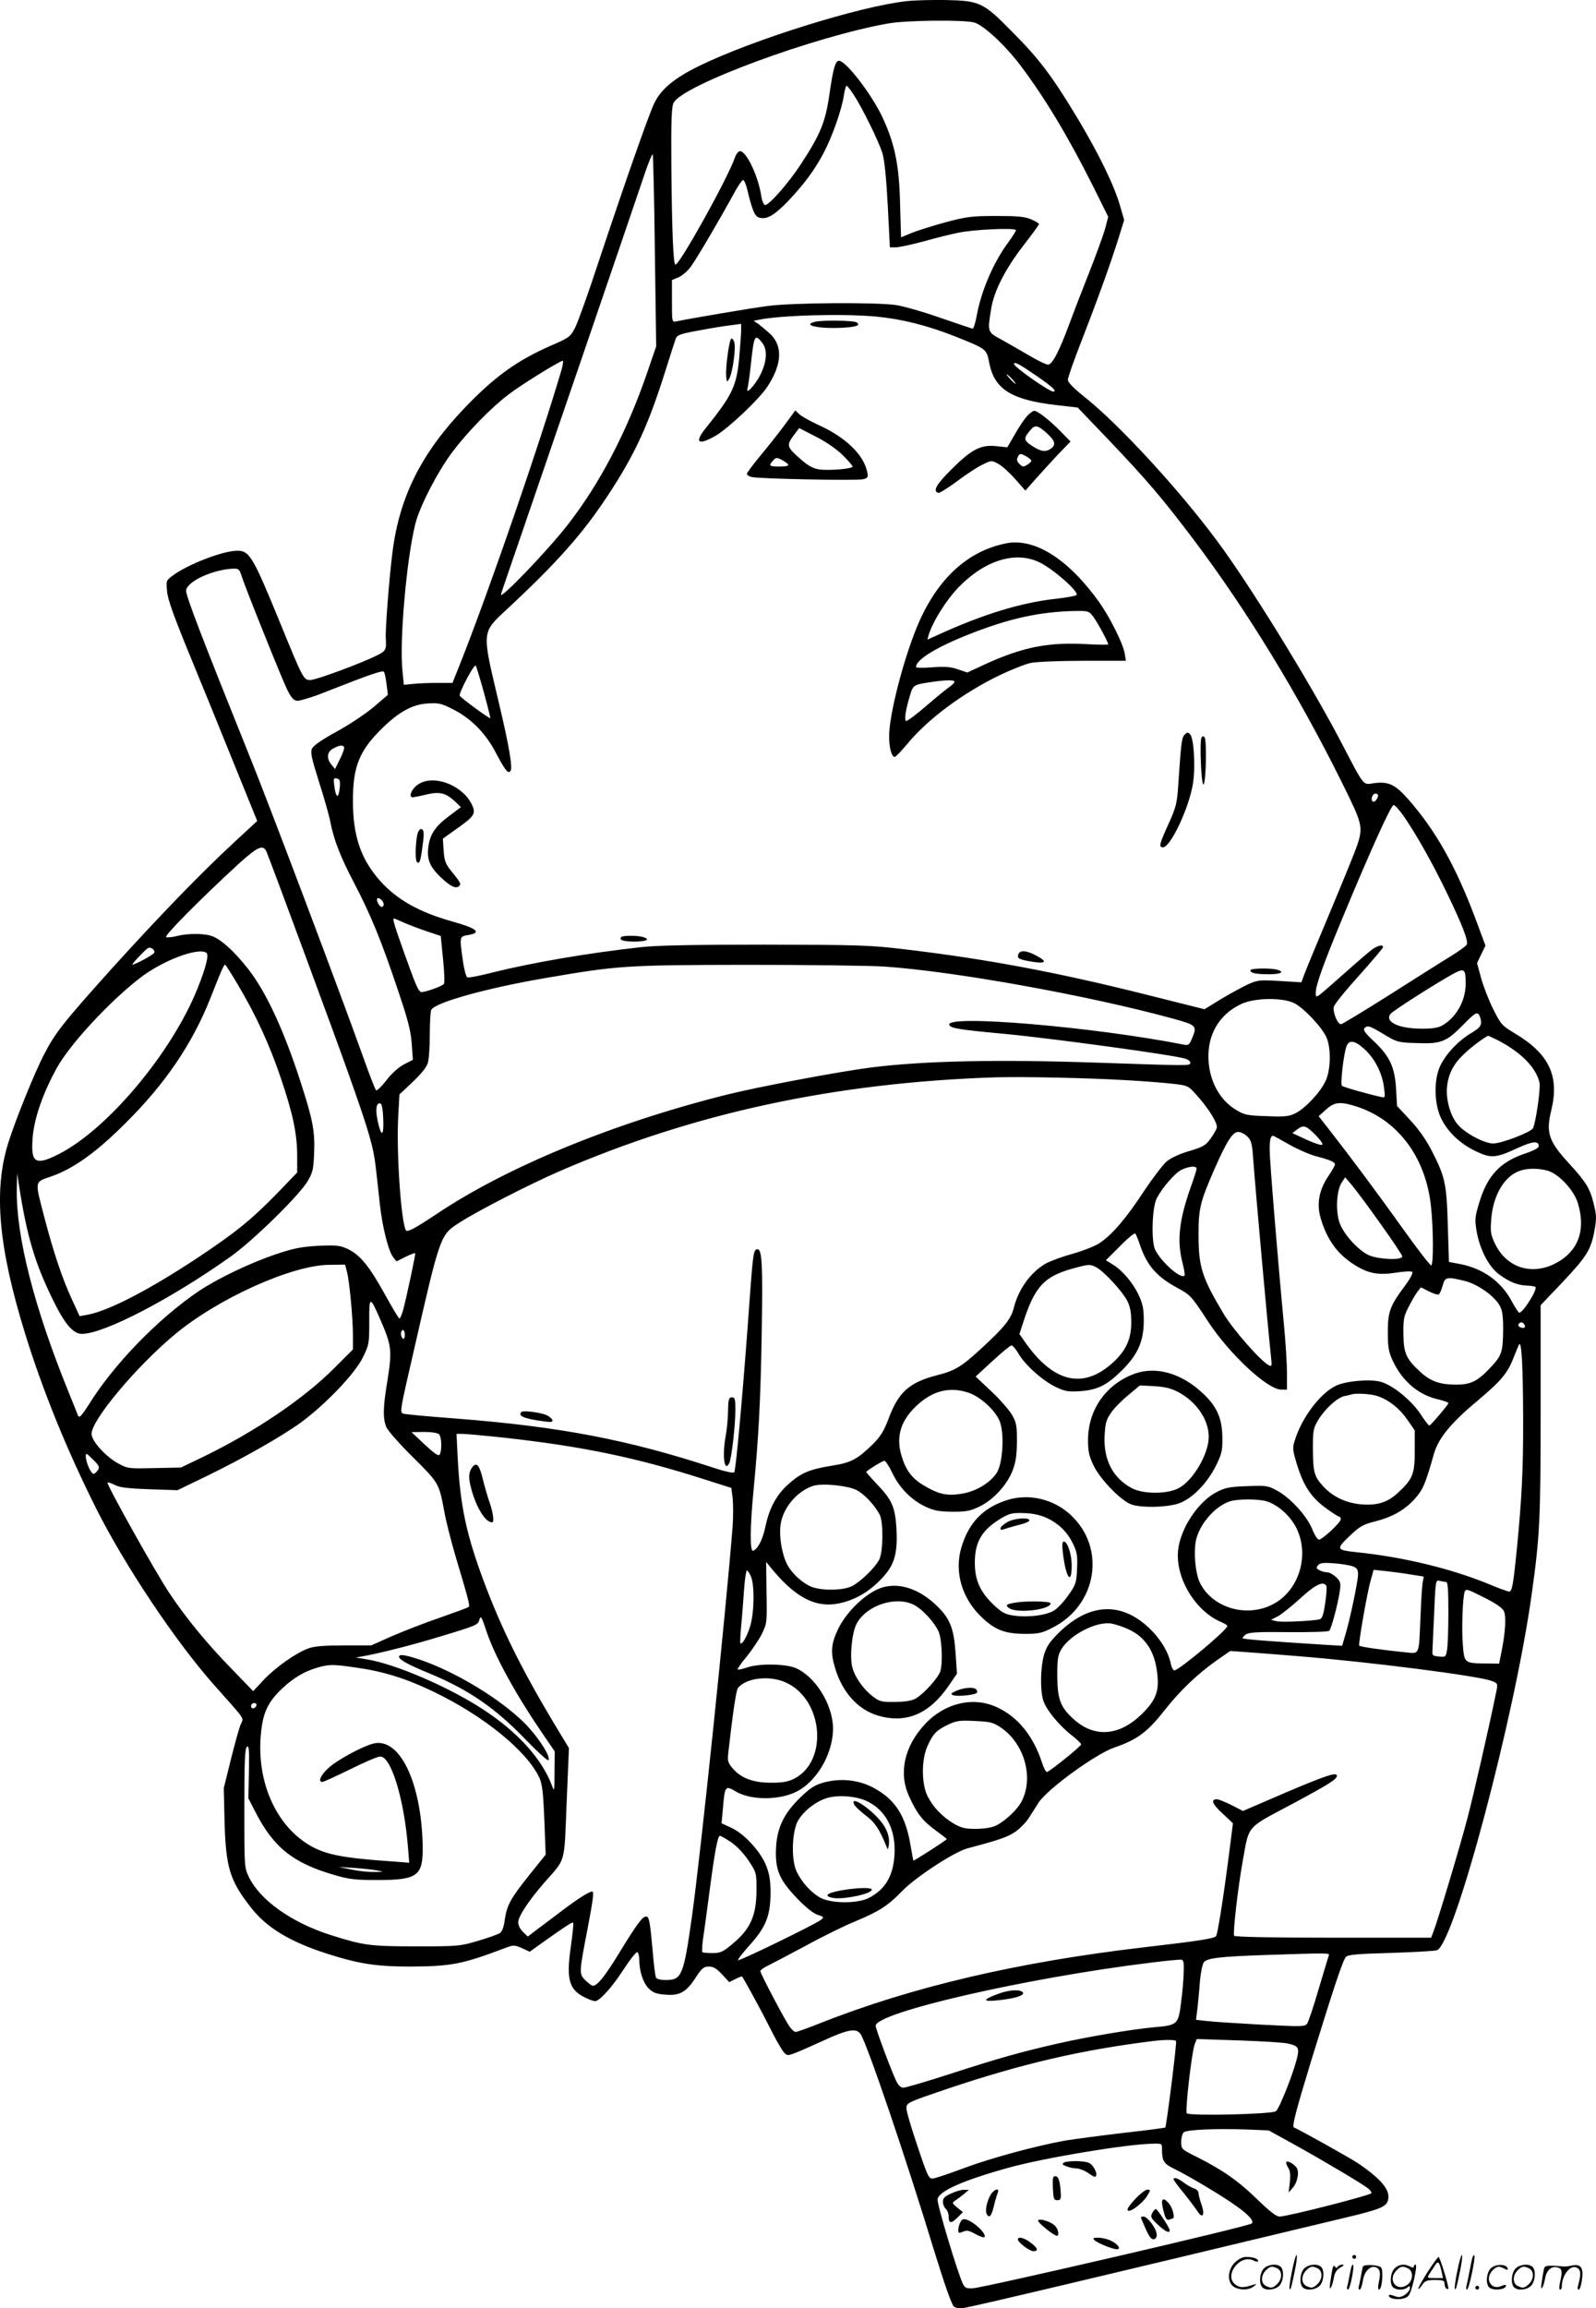 <svg version="1.0" xmlns="http://www.w3.org/2000/svg"
  viewBox="0 0 830.446 1200.286"
 preserveAspectRatio="xMidYMid meet">
<g transform="translate(-0.367,1200.611) scale(0.1,-0.1)"
fill="#000000" stroke="none">
<path d="M4720 12000 c-240 -26 -798 -200 -1077 -336 -131 -64 -202 -123 -236
-197 -30 -63 -154 -418 -287 -817 -53 -163 -109 -318 -123 -346 -25 -49 -30
-53 -124 -94 -178 -78 -291 -159 -445 -318 -230 -239 -345 -465 -382 -756 -17
-132 -38 -403 -35 -449 4 -58 0 -66 -42 -87 -77 -40 -321 -130 -350 -130 -36
0 -37 2 -159 300 -143 349 -159 375 -228 372 -77 -3 -256 -73 -331 -130 -33
-24 -33 -27 -28 -81 3 -40 35 -129 110 -312 58 -140 162 -396 232 -569 l127
-313 -119 -110 c-181 -168 -383 -377 -631 -650 -256 -285 -301 -341 -358 -452
-50 -95 -152 -348 -187 -461 -78 -247 -52 -542 87 -992 93 -300 217 -605 371
-912 148 -294 410 -687 611 -914 171 -192 156 -170 140 -207 -8 -19 -31 -101
-51 -182 l-37 -149 4 -176 c7 -236 27 -304 135 -442 82 -107 203 -180 398
-243 166 -53 255 -67 434 -67 212 1 270 12 492 96 45 17 48 17 88 0 l41 -19
57 41 c131 93 164 115 169 110 3 -3 -3 -58 -12 -123 -26 -180 -9 -231 89 -273
15 -7 32 -12 37 -12 23 0 89 73 147 163 35 54 68 95 73 92 6 -3 10 -22 10 -41
0 -59 21 -121 50 -149 22 -21 40 -28 86 -31 75 -7 110 14 159 91 31 47 40 55
67 55 24 0 40 -10 69 -41 l37 -40 32 16 c18 9 33 15 35 13 9 -11 101 -179 143
-263 27 -55 59 -111 70 -125 20 -25 21 -25 64 -9 24 9 89 38 146 64 129 59
172 67 194 33 35 -54 236 -645 383 -1128 55 -178 91 -279 102 -288 11 -8 31
-11 53 -7 73 13 606 139 1987 470 180 43 210 56 219 91 13 51 -33 107 -156
191 -40 27 -311 178 -333 186 -12 4 7 78 89 347 118 382 165 524 181 540 11
12 57 16 236 21 122 4 229 10 238 14 91 37 406 1222 493 1855 42 300 46 388
46 957 l0 542 117 123 c124 132 145 165 164 270 10 57 10 76 -5 135 -19 79
-40 113 -129 210 -105 114 -120 159 -92 274 44 179 -10 295 -190 402 -66 40
-72 46 -112 126 -23 46 -51 119 -63 162 l-21 77 22 46 22 45 -57 153 c-101
265 -202 445 -344 607 -68 77 -102 94 -176 85 -64 -8 -47 -30 -181 226 -161
306 -471 809 -639 1034 -199 268 -504 599 -683 743 -62 49 -93 81 -93 94 0 11
31 100 69 197 86 221 149 396 192 531 l32 103 -22 76 c-31 107 -111 270 -220
452 -133 221 -199 308 -337 447 -154 157 -171 165 -348 169 -72 1 -165 -1
-206 -6z m353 -111 c47 -13 158 -115 238 -220 127 -168 249 -370 378 -627 l81
-163 -15 -58 c-8 -31 -47 -138 -86 -237 -39 -98 -84 -215 -100 -259 -54 -146
-90 -215 -112 -215 -10 0 -56 22 -101 49 -44 26 -109 63 -143 82 -71 38 -72
39 -52 159 14 92 75 210 169 331 44 57 80 106 80 110 0 4 -19 15 -42 25 -34
14 -71 17 -183 17 -125 0 -153 -4 -259 -32 -66 -18 -145 -43 -176 -55 l-58
-24 -5 177 c-5 200 -27 308 -91 446 -55 118 -190 295 -227 295 -19 0 -30 -40
-49 -170 -21 -149 -47 -212 -150 -369 -64 -98 -164 -211 -185 -211 -7 0 -16
20 -20 45 -15 103 -77 235 -111 235 -8 0 -20 -15 -26 -32 -36 -106 -287 -558
-310 -558 -11 0 -18 174 -21 501 -2 252 1 321 12 341 48 92 734 345 1116 412
95 17 394 20 448 5z m-627 -376 c46 -71 129 -240 149 -303 11 -37 20 -126 28
-272 l11 -218 31 0 c16 0 82 14 145 31 63 18 142 37 175 44 82 18 305 28 305
14 0 -5 -18 -33 -39 -62 -76 -101 -142 -253 -165 -382 -7 -38 -17 -69 -22 -68
-5 1 -81 27 -169 57 -88 31 -191 60 -230 66 -107 15 -542 12 -667 -5 -92 -12
-408 -66 -475 -80 -23 -5 -23 -4 -23 105 l0 110 34 14 c19 8 49 34 66 58 29
40 142 231 224 381 20 37 41 67 46 67 5 0 14 -19 20 -42 29 -121 41 -148 66
-154 39 -10 77 13 146 84 83 87 137 159 187 252 44 83 96 229 106 303 4 26 10
47 14 47 3 0 20 -21 37 -47z m-1035 -811 l7 -497 -48 -140 c-107 -310 -247
-576 -414 -790 -104 -133 -346 -385 -346 -361 0 3 39 117 86 253 82 237 587
1712 662 1935 20 59 39 105 42 102 2 -3 8 -229 11 -502z m1151 -342 c135 -13
267 -46 416 -105 159 -64 159 -63 173 -136 27 -138 116 -193 354 -220 l106
-12 159 -166 c203 -213 282 -306 446 -523 279 -371 545 -807 770 -1261 108
-217 111 -230 79 -328 -10 -30 -73 -184 -140 -344 -67 -159 -128 -307 -136
-329 l-14 -38 -112 7 c-108 6 -116 5 -169 -19 -31 -15 -94 -49 -140 -77 l-83
-51 -303 76 c-467 117 -834 186 -1268 237 -168 20 -233 22 -715 23 -366 0
-566 -4 -645 -13 -279 -31 -565 -80 -774 -132 -65 -17 -124 -28 -131 -25 -6 2
-17 42 -23 88 -18 126 -18 124 28 132 73 12 45 35 -85 71 -171 48 -286 113
-374 211 -100 113 -141 233 -141 416 0 179 33 261 155 380 86 83 155 121 232
126 56 4 72 1 129 -28 93 -45 170 -122 221 -216 55 -104 69 -122 82 -108 14
13 -5 127 -64 374 -84 354 -85 346 43 465 262 243 398 396 530 597 140 213
208 361 297 643 26 83 51 160 55 171 7 18 26 25 122 42 62 12 137 24 166 27
l52 7 0 -34 c0 -18 -5 -82 -10 -143 -14 -148 -36 -193 -174 -365 -61 -76 -40
-92 51 -40 66 38 232 195 272 259 74 115 78 208 12 271 -21 19 -49 42 -62 52
l-24 16 25 5 c113 24 441 33 612 17z m-592 -137 c28 -35 24 -98 -10 -166 -27
-53 -77 -107 -67 -72 3 11 11 65 17 120 17 160 21 168 60 118z m-1046 -145
c-111 -376 -365 -1114 -520 -1508 l-46 -115 -76 0 c-42 0 -99 -2 -127 -5 l-50
-5 -7 70 c-17 155 21 585 67 768 23 91 115 269 192 372 79 105 201 230 293
300 62 48 267 175 282 175 4 0 0 -24 -8 -52z m2477 -29 c78 -54 105 -79 83
-79 -22 0 -204 128 -204 143 0 15 26 1 121 -64z m-131 -14 c13 -14 21 -25 18
-25 -2 0 -15 11 -28 25 -13 14 -21 25 -18 25 2 0 15 -11 28 -25z m-4010 -1022
c20 -63 209 -534 238 -593 21 -42 33 -56 52 -58 14 -1 84 20 155 49 221 87
288 110 296 102 4 -4 10 -33 14 -64 l7 -56 -76 -65 c-42 -35 -129 -93 -192
-127 -75 -41 -120 -72 -127 -88 -9 -20 -2 -49 36 -171 26 -81 52 -172 58 -202
19 -100 51 -183 125 -325 87 -166 143 -303 229 -560 51 -150 66 -208 71 -275
l6 -85 -47 -24 c-29 -16 -64 -47 -92 -84 -25 -32 -49 -55 -53 -50 -4 4 -34 80
-65 168 -122 341 -485 1302 -585 1550 -255 633 -341 857 -338 881 5 47 140
109 245 113 28 1 33 -3 43 -36z m1261 -606 c20 -73 35 -134 34 -135 -4 -5
-151 103 -159 116 -7 12 74 166 83 157 3 -4 22 -66 42 -138z m-727 -286 c3 -4
-6 -32 -21 -61 l-26 -53 -19 23 c-27 33 -23 67 10 84 31 17 49 20 56 7z m-22
-206 c-6 -65 -20 -63 -29 5 -5 37 -4 42 13 38 15 -3 18 -10 16 -43z m5402 -43
c2 -4 -2 -15 -9 -25 -15 -20 -31 -6 -21 18 6 16 22 20 30 7z m133 -109 c67
-97 151 -246 228 -406 77 -160 109 -242 101 -262 -2 -7 -40 -34 -83 -61 -43
-26 -187 -117 -319 -201 -133 -84 -247 -153 -253 -153 -18 0 -44 65 -37 91 3
13 62 86 131 162 69 77 125 143 125 148 0 14 -23 10 -52 -9 -14 -9 -78 -64
-142 -121 -64 -57 -125 -110 -136 -118 -19 -13 -20 -12 -20 12 0 38 40 150
140 390 147 354 252 585 265 585 7 0 30 -26 52 -57z m-5917 -185 c24 -57 357
-957 428 -1158 107 -301 129 -379 141 -485 6 -49 15 -135 21 -190 13 -118 45
-247 70 -277 l17 -21 46 23 c26 13 49 22 51 19 3 -4 -42 -216 -63 -296 -7 -24
-15 -43 -19 -43 -4 0 -38 57 -76 126 -81 146 -128 204 -192 235 -41 19 -57 21
-152 17 -88 -5 -127 -12 -217 -42 -138 -46 -309 -128 -409 -195 -212 -144
-443 -382 -573 -593 -20 -32 -40 -58 -44 -58 -5 0 -9 1 -9 3 0 2 -23 59 -51
128 -177 436 -272 805 -268 1052 l2 82 9 -60 c41 -265 82 -403 173 -590 64
-132 108 -185 155 -185 114 0 463 181 774 402 118 84 358 319 401 393 25 42
30 62 33 142 5 115 -6 174 -69 369 -89 276 -183 477 -277 595 -67 85 -132 145
-179 165 -39 17 -128 18 -188 3 -24 -6 -50 -9 -57 -6 -13 5 173 193 374 378
101 92 131 106 148 67z m610 -274 c0 -8 -4 -14 -10 -14 -12 0 -31 35 -23 44 9
8 33 -14 33 -30z m111 -98 c30 -13 84 -33 120 -45 l66 -22 12 -121 c7 -66 9
-124 4 -129 -16 -15 -110 -47 -120 -41 -16 11 -27 38 -87 205 -53 149 -61 177
-52 177 2 0 28 -11 57 -24z m-1312 -135 c7 -5 10 -14 7 -20 -7 -11 -99 -61
-113 -61 -4 0 13 20 37 45 48 49 48 49 69 36z m278 -19 c15 -10 0 -72 -46
-187 -134 -334 -469 -733 -723 -861 -119 -60 -144 -46 -135 79 6 101 53 238
127 371 68 122 269 340 430 465 115 90 302 162 347 133z m163 -164 c95 -160
164 -309 224 -485 64 -189 86 -293 86 -410 l0 -84 -107 -111 c-134 -137 -215
-202 -412 -333 -251 -166 -460 -274 -569 -295 l-44 -8 -40 87 c-50 107 -96
246 -142 421 -53 204 -55 187 38 220 113 40 231 124 382 275 206 204 347 411
441 647 56 142 71 178 78 178 2 0 32 -46 65 -102z m3365 92 c368 -25 1065
-151 1503 -271 123 -34 126 -37 97 -105 -13 -31 -18 -35 -42 -30 -466 92
-1239 158 -1220 103 6 -18 50 -25 287 -47 244 -23 899 -112 944 -130 15 -5 26
-16 23 -23 -5 -13 -10 -13 -477 3 -526 18 -908 10 -1185 -25 -171 -22 -584
-100 -749 -141 -592 -148 -1148 -377 -1514 -623 -105 -70 -149 -94 -156 -83
-26 42 -51 417 -40 597 l6 110 69 65 c45 43 73 77 79 100 6 19 10 87 10 150 0
63 4 120 8 126 26 39 289 112 592 164 378 65 418 68 1045 69 319 0 643 -4 720
-9z m3025 -90 c0 -89 -51 -178 -125 -218 -21 -11 -54 -16 -110 -15 -117 1
-189 37 -155 78 13 16 239 160 323 206 61 33 67 28 67 -51z m-895 -99 c47 -21
144 -122 169 -176 26 -54 25 -168 -2 -228 -26 -58 -104 -142 -156 -169 -34
-17 -54 -20 -150 -16 -100 3 -116 6 -158 31 -100 58 -157 182 -145 314 10 107
71 193 171 239 67 31 208 34 271 5z m975 -101 c0 -20 -11 -32 -53 -57 -67 -40
-132 -110 -160 -171 -34 -73 -31 -198 6 -273 35 -71 100 -132 183 -171 77 -36
102 -34 216 19 76 35 108 38 108 9 0 -9 -25 -23 -67 -37 -134 -44 -202 -117
-244 -262 -21 -69 -22 -84 -12 -144 17 -96 65 -188 120 -226 54 -39 96 -55
144 -56 20 -1 38 -4 42 -7 12 -12 -64 -134 -84 -134 -4 0 -22 27 -40 61 -55
102 -149 169 -268 192 l-58 11 -6 191 c-6 216 -14 252 -84 388 -29 57 -69 113
-113 160 l-67 72 -5 85 c-6 116 -33 173 -113 249 -47 43 -60 62 -52 70 17 17
25 14 101 -31 68 -41 73 -43 171 -46 127 -5 155 6 243 96 57 58 69 66 80 53 6
-8 12 -26 12 -41z m83 -91 c122 -62 203 -143 221 -222 7 -29 -19 -209 -34
-238 -12 -21 -163 -79 -207 -79 -45 0 -144 52 -183 97 -39 44 -64 131 -57 198
7 67 34 119 89 171 36 35 116 94 126 94 1 0 22 -10 45 -21z m-688 -50 c53 -49
91 -124 100 -198 7 -53 7 -54 -16 -49 -69 15 -195 51 -203 58 -9 9 9 166 24
206 14 35 44 30 95 -17z m-1240 -160 c94 -5 204 -14 245 -19 72 -8 77 -10 116
-54 65 -71 116 -153 109 -175 -3 -10 -18 -36 -34 -58 -24 -33 -38 -41 -108
-62 -49 -14 -95 -35 -117 -53 -20 -16 -74 -87 -120 -156 -93 -142 -165 -226
-231 -270 -24 -16 -88 -41 -142 -56 -54 -15 -116 -38 -139 -51 -78 -45 -141
-133 -165 -229 -15 -59 -47 -99 -166 -209 -106 -98 -139 -118 -233 -142 -144
-37 -201 -87 -252 -224 -25 -66 -42 -94 -82 -134 -82 -80 -113 -97 -217 -113
-116 -19 -159 -38 -226 -98 -60 -55 -97 -123 -117 -220 -14 -66 -39 -115 -64
-124 -17 -5 -16 127 3 319 26 274 36 457 42 809 6 360 2 440 -22 440 -20 0
-23 -17 -41 -265 -31 -436 -71 -886 -80 -895 -5 -5 -48 4 -99 21 -453 149
-809 217 -1353 259 -145 11 -268 22 -273 26 -15 9 -12 24 57 323 138 604 138
605 236 668 92 60 363 199 519 267 700 304 1437 463 2274 490 143 4 482 -3
680 -15z m-3867 -205 c3 -91 -11 -92 -30 -3 -12 59 -6 93 15 87 8 -3 13 -32
15 -84z m5055 71 c218 -66 368 -261 396 -518 13 -115 14 -304 2 -311 -4 -3
-72 84 -150 194 -131 183 -264 362 -386 518 l-50 64 38 34 c42 39 73 43 150
19z m-204 -151 c28 -29 41 -49 34 -51 -7 -3 -45 10 -84 28 l-71 33 24 18 c34
26 46 23 97 -28z m-355 -8 c20 -19 25 -37 30 -112 14 -185 72 -831 92 -1023 7
-61 6 -63 -12 -53 -43 23 -182 182 -231 262 -116 194 -133 247 -133 417 0 135
8 168 82 338 64 145 95 195 124 195 14 0 35 -11 48 -24z m215 -40 c42 -24 105
-52 141 -62 74 -19 100 -31 100 -43 0 -5 -15 -32 -34 -60 -49 -72 -62 -144
-41 -218 33 -112 85 -185 173 -242 73 -47 126 -57 218 -43 43 7 81 9 86 4 5
-5 -11 -35 -35 -68 -81 -108 -92 -137 -92 -244 0 -82 4 -103 26 -151 50 -106
134 -177 237 -200 29 -7 52 -15 52 -19 0 -8 -90 -114 -99 -117 -3 -1 -24 26
-46 60 -48 72 -145 151 -208 168 -57 15 -180 4 -233 -21 -83 -41 -179 -169
-214 -287 -12 -37 -10 -50 13 -125 34 -109 73 -168 148 -223 34 -25 65 -45 70
-45 5 0 9 -6 9 -14 0 -17 -96 -106 -114 -106 -7 0 -23 25 -35 56 -29 69 -113
161 -181 198 -49 27 -57 28 -158 24 -91 -3 -115 -8 -158 -31 -95 -48 -187
-187 -200 -299 -17 -144 89 -321 225 -377 17 -8 31 -16 31 -20 0 -20 -252
-231 -276 -231 -6 0 -14 15 -18 33 -12 63 -57 135 -116 190 -146 136 -310 126
-467 -27 -49 -49 -64 -72 -77 -115 -18 -62 -21 -178 -5 -234 13 -47 79 -129
146 -182 28 -22 52 -44 52 -50 0 -9 -157 -136 -177 -143 -6 -2 -18 21 -27 50
-45 137 -125 236 -233 286 -123 58 -273 23 -376 -88 -107 -115 -138 -254 -82
-375 40 -89 71 -128 137 -176 32 -24 59 -44 59 -46 0 -5 -171 -115 -174 -112
-1 2 -7 36 -14 76 -26 158 -80 242 -194 303 -78 42 -174 51 -262 26 -45 -13
-69 -29 -121 -80 -82 -80 -116 -151 -123 -251 -7 -117 14 -170 104 -265 48
-51 89 -83 112 -91 34 -11 35 -12 16 -27 -30 -23 -424 -215 -430 -209 -3 3 24
38 60 78 84 93 108 152 109 269 0 66 -5 98 -22 143 -29 75 -116 169 -183 199
l-50 23 7 75 c10 121 12 123 68 90 78 -46 226 -46 316 0 117 60 203 225 187
360 -14 115 -97 239 -189 281 -53 24 -195 26 -257 4 -24 -8 -45 -13 -48 -10
-3 2 18 33 47 67 28 35 64 88 79 118 26 54 27 59 24 214 l-2 160 37 -45 c129
-153 239 -202 369 -164 77 22 142 64 203 131 60 66 76 125 69 254 -7 109 -23
146 -99 226 -34 35 -60 66 -58 67 22 19 86 57 94 57 6 0 25 -28 41 -62 37 -79
100 -142 172 -176 47 -22 72 -26 142 -27 73 0 93 4 142 28 71 35 140 110 170
185 17 45 22 77 23 152 0 86 -3 100 -27 141 -15 25 -63 80 -108 122 l-80 75
88 81 c48 44 92 81 99 81 6 0 23 -20 37 -44 34 -59 128 -142 195 -173 46 -22
63 -25 125 -21 90 6 141 32 218 109 82 81 112 150 113 254 0 66 -5 90 -26 136
-30 64 -85 129 -136 160 l-35 22 73 73 c40 41 76 70 80 66 3 -4 14 -29 23 -56
36 -109 88 -169 196 -227 67 -36 73 -42 159 -174 112 -171 310 -355 382 -355
l29 0 0 88 c0 48 -7 157 -15 242 -33 348 -75 861 -75 917 0 54 5 73 18 73 3 0
39 -20 81 -44z m-479 -127 c0 -6 -14 -50 -31 -97 -60 -171 -72 -276 -43 -390
9 -35 14 -66 11 -69 -20 -19 -122 71 -153 135 -21 46 -16 220 9 268 29 55 94
130 128 147 39 19 79 22 79 6z m1825 -10 c59 -16 139 -102 159 -170 44 -146
-2 -258 -128 -318 -121 -56 -244 -13 -302 105 -24 50 -26 62 -21 131 10 127
71 228 155 253 39 12 91 11 137 -1z m-868 -277 c62 -86 113 -163 113 -169 0
-22 -127 -16 -176 7 -53 26 -120 98 -146 157 -26 58 -22 176 7 220 l18 27 36
-42 c20 -24 87 -113 148 -200z m-5378 -249 c13 -50 31 -239 31 -331 l0 -73
-97 -97 c-157 -158 -412 -330 -679 -460 l-119 -57 -137 -3 c-134 -3 -139 -3
-189 24 -66 36 -139 117 -139 154 0 72 230 347 431 515 224 188 612 363 806
364 l82 1 10 -37z m3899 23 c39 -20 136 -125 161 -174 15 -30 21 -60 21 -112
0 -86 -27 -146 -93 -207 -156 -144 -313 -108 -463 109 l-26 37 22 68 c60 182
109 233 260 274 82 22 85 22 118 5z m1914 -70 c67 -15 158 -79 185 -129 14
-24 18 -54 18 -122 -1 -118 -7 -137 -62 -196 -70 -75 -105 -93 -182 -93 -85 0
-134 17 -188 67 -73 67 -86 97 -87 196 -1 75 2 93 27 141 15 30 36 66 46 79
l18 23 42 -21 c23 -12 46 -19 51 -16 5 3 14 24 20 45 12 46 21 48 112 26z
m-5638 -205 c57 -131 60 -158 37 -305 -25 -149 -26 -204 -7 -251 8 -19 71 -90
139 -157 134 -133 135 -135 162 -279 8 -48 34 -149 56 -225 72 -242 79 -268
71 -274 -4 -4 -70 -28 -147 -55 -77 -26 -189 -70 -250 -96 l-110 -49 -141 0
c-100 0 -154 -4 -184 -15 -63 -22 -169 -96 -233 -163 l-56 -60 -113 117 c-129
132 -238 265 -325 396 -70 105 -327 564 -320 572 3 2 20 -3 39 -13 25 -13 67
-18 179 -22 l146 -5 147 71 c196 95 396 209 498 283 128 95 278 252 319 335
33 67 34 73 34 187 -1 136 3 137 59 8z m5951 -22 c10 -15 -1 -23 -20 -15 -9 3
-13 10 -10 16 8 13 22 13 30 -1z m-5825 -55 c0 -14 -4 -23 -10 -19 -5 3 -10
15 -10 26 0 10 5 19 10 19 6 0 10 -12 10 -26z m5819 -429 c1 -271 -7 -423 -34
-697 -18 -177 -24 -208 -39 -208 -7 0 -57 18 -111 41 -197 80 -442 139 -686
164 -102 11 -104 16 -33 84 53 50 70 60 130 75 92 23 157 60 209 118 43 48 55
76 100 235 24 82 89 161 232 280 118 99 153 141 184 224 12 30 24 58 27 64 13
19 20 -110 21 -380z m-2886 129 c63 -21 141 -93 163 -150 25 -65 15 -222 -17
-268 -36 -53 -107 -95 -180 -107 -77 -13 -120 -4 -199 43 -63 38 -94 80 -116
156 -30 101 -2 186 86 265 81 73 169 93 263 61z m2130 -18 c61 -22 113 -64
154 -123 l38 -55 0 -107 c0 -121 -10 -146 -89 -219 -55 -50 -109 -66 -195 -58
-78 8 -145 41 -194 95 -46 51 -51 72 -52 196 0 91 2 104 27 146 33 56 98 116
135 125 16 3 33 7 38 9 25 8 103 3 138 -9z m-4885 -198 c14 -14 16 -86 3 -106
-6 -9 -26 5 -77 52 l-69 65 66 1 c38 0 70 -5 77 -12z m340 -18 c406 -45 686
-103 1039 -216 l142 -45 7 -55 c3 -30 3 -94 0 -142 -37 -465 -166 -1704 -212
-2032 -43 -305 -53 -330 -134 -330 -34 0 -50 5 -54 15 -3 9 -11 69 -16 133
-15 164 -19 182 -35 182 -19 0 -48 -40 -140 -190 -72 -118 -113 -170 -136
-170 -6 0 -23 13 -39 28 -34 34 -34 37 11 269 29 152 34 193 24 193 -17 0 -80
-41 -163 -104 -52 -39 -111 -84 -133 -100 l-39 -30 -25 24 c-15 14 -25 35 -25
50 0 31 56 115 139 210 110 125 100 89 113 411 l12 285 -81 134 c-169 283
-271 490 -362 733 -92 247 -123 394 -136 645 l-6 122 31 0 c17 0 115 -9 218
-20z m-2114 -167 c-6 -9 -16 -19 -22 -21 -13 -4 -42 59 -42 92 0 18 4 16 37
-17 31 -30 36 -40 27 -54z m3944 -104 c41 -20 95 -77 123 -129 20 -38 18 -197
-3 -235 -23 -43 -97 -114 -140 -136 -42 -22 -139 -26 -201 -8 -47 13 -112 70
-138 121 -27 53 -42 142 -34 204 11 88 86 177 171 204 45 14 173 2 222 -21z
m2134 -59 c55 -16 117 -68 151 -128 78 -140 26 -331 -112 -406 -136 -74 -316
-24 -383 108 -25 49 -36 171 -19 232 23 84 102 171 177 194 41 12 142 12 186
0z m451 -339 c21 -8 27 -17 27 -41 0 -37 -44 -245 -67 -318 l-16 -54 -101 6
c-287 18 -411 28 -416 33 -3 2 4 11 15 19 16 12 58 15 223 13 116 -1 207 2
212 7 11 11 45 138 55 206 6 42 4 50 -18 72 -15 14 -36 26 -47 26 -12 0 -30 5
-41 11 -17 9 -18 13 -7 26 10 12 27 14 83 10 38 -3 82 -10 98 -16z m-3132 -53
c20 -46 17 -190 -4 -258 -16 -53 -42 -98 -51 -89 -2 2 0 42 4 89 5 47 11 131
15 188 4 56 11 102 15 102 4 0 14 -15 21 -32z m3437 10 l64 -10 -6 -32 c-3
-17 -8 -96 -11 -176 -9 -206 -3 -193 -78 -186 -128 13 -238 29 -241 35 -5 9
42 280 60 340 l15 54 67 -7 c37 -4 96 -12 130 -18z m180 -38 c9 0 12 -38 12
-157 0 -87 -3 -175 -7 -196 -6 -37 -7 -38 -42 -35 -31 3 -36 6 -34 28 0 14 5
103 9 198 7 170 8 173 28 168 12 -3 27 -6 34 -6z m-623 -20 c3 -5 1 -46 -6
-90 -8 -58 -16 -81 -28 -84 -34 -9 -199 -17 -226 -10 l-28 7 35 18 c19 10 72
52 118 94 78 72 119 91 135 65z m825 -63 c54 -27 89 -51 98 -67 14 -27 9 -111
-12 -215 l-12 -60 -65 1 c-117 1 -116 1 -124 101 -7 82 0 257 11 275 8 12 13
11 104 -35z m-5194 -177 c43 -127 148 -318 280 -513 l74 -108 -1 -107 c0 -100
-1 -105 -13 -72 -51 137 -174 275 -351 392 -177 118 -466 243 -616 266 l-54 9
40 7 c97 18 261 60 395 101 190 57 201 62 207 86 8 27 12 21 39 -61z m3341 13
c87 -40 136 -116 148 -228 11 -93 -6 -138 -78 -210 -116 -115 -245 -127 -353
-32 -72 64 -88 104 -89 227 0 93 3 109 23 143 47 74 180 142 257 131 22 -4 63
-17 92 -31z m881 -139 c375 -30 943 -103 1008 -129 32 -13 32 -13 22 -62 -37
-180 -115 -522 -148 -648 -35 -136 -153 -530 -179 -597 l-11 -28 -509 0 c-312
0 -512 4 -516 10 -7 12 20 251 45 389 34 189 16 168 251 293 198 106 239 132
239 150 0 21 -59 1 -266 -87 l-223 -96 -60 31 c-33 16 -67 30 -75 30 -34 0
-25 -25 28 -73 l55 -52 -19 -150 c-31 -241 -61 -429 -69 -437 -11 -13 -100
-26 -376 -58 -652 -76 -1209 -206 -1685 -395 -63 -25 -119 -45 -126 -45 -7 0
-21 12 -32 28 -26 36 -152 276 -152 288 0 6 17 18 38 28 20 10 108 56 196 103
87 48 205 106 262 129 120 50 169 81 239 154 70 73 274 207 344 225 170 45
208 59 248 86 24 17 56 49 70 72 15 23 38 59 51 80 48 72 296 252 394 286 120
41 173 81 263 196 77 98 169 186 268 256 l72 50 85 -6 c47 -3 167 -13 268 -21z
m-4903 -59 c143 -20 262 -57 405 -126 260 -125 484 -307 549 -445 16 -33 21
-74 27 -221 l7 -181 -86 -107 c-98 -123 -116 -156 -127 -233 -4 -33 -14 -60
-24 -67 -9 -7 -60 -25 -114 -41 -94 -28 -103 -29 -322 -29 -241 0 -274 5 -440
57 -207 65 -372 182 -431 303 -24 50 -24 52 -24 357 0 242 3 310 13 320 11 11
13 -11 11 -127 l-3 -140 36 -70 c95 -186 197 -267 412 -329 75 -22 108 -26
222 -26 213 0 240 21 237 180 -7 332 -122 566 -259 529 -61 -17 -188 -86 -233
-128 -39 -36 -54 -71 -30 -71 6 0 70 29 143 65 72 36 142 66 156 67 57 6 125
-214 146 -466 l7 -86 -79 6 c-278 19 -365 37 -453 93 -168 108 -262 330 -240
568 10 113 36 168 111 239 59 56 117 90 188 110 59 16 77 16 195 -1z m2240
-79 c192 -89 219 -406 43 -498 -33 -17 -61 -22 -118 -22 -93 -1 -157 22 -201
71 -29 34 -31 39 -25 92 22 194 40 318 49 329 43 54 167 68 252 28z m-2757
-118 c-6 -18 -28 -21 -28 -4 0 9 7 16 16 16 9 0 14 -5 12 -12z m3876 -117
c120 -83 169 -258 106 -381 -21 -42 -83 -101 -132 -126 -21 -11 -58 -17 -103
-18 -60 0 -78 4 -118 27 -61 36 -110 88 -138 145 -31 65 -31 187 0 257 29 65
46 83 106 112 44 21 60 24 141 20 83 -4 95 -7 138 -36z m-697 -382 c97 -47
149 -149 141 -278 -7 -110 -47 -179 -133 -224 -57 -30 -193 -30 -251 0 -50 27
-101 83 -127 141 -28 64 -22 211 11 264 31 51 95 99 151 115 60 17 153 9 208
-18z m-711 -211 c30 -20 66 -58 92 -96 42 -64 42 -64 42 -155 -1 -137 -33
-205 -132 -285 -43 -36 -57 -42 -98 -42 -26 0 -49 2 -52 5 -2 3 -1 31 3 63 5
31 20 143 34 249 28 214 43 293 55 293 4 0 30 -15 56 -32z m-1841 -148 c39 -8
39 -8 -15 -8 -30 -1 -84 5 -120 13 l-65 13 80 -5 c44 -3 98 -9 120 -13z m4953
-442 c-3 -7 -26 -86 -53 -175 -26 -90 -53 -170 -60 -180 -12 -16 -29 -16 -241
-5 -126 7 -253 15 -283 19 l-54 6 8 66 c4 36 10 100 13 142 4 42 13 83 20 92
18 21 83 29 317 37 333 11 338 11 333 -2z m-755 -88 c-1 -36 -7 -107 -14 -158
-14 -112 -19 -117 -134 -127 -116 -10 -359 -51 -515 -87 -180 -41 -303 -75
-561 -159 -118 -38 -224 -69 -235 -69 -13 0 -26 12 -37 35 -28 59 -107 271
-107 287 0 69 784 249 1429 328 80 10 153 17 161 16 12 -1 15 -15 13 -66z
m-40 -357 c5 -9 -50 -443 -56 -450 -3 -2 -101 -15 -218 -28 -118 -14 -254 -32
-304 -40 -153 -28 -387 -91 -528 -144 -75 -28 -146 -52 -159 -53 -21 -3 -27 9
-80 167 -32 94 -58 182 -58 197 0 30 3 31 215 103 388 130 691 201 1070 248
57 7 114 7 118 0z m581 -13 c57 -13 62 -21 47 -82 -21 -82 -90 -255 -108 -270
-19 -16 -449 -26 -464 -11 -10 10 26 324 42 362 l10 24 217 -7 c119 -4 234
-11 256 -16z m46 -532 c149 -83 341 -197 373 -222 9 -7 17 -18 17 -24 0 -10
-437 -122 -479 -122 -16 0 -52 28 -115 89 -97 95 -180 153 -313 220 -82 41
-83 41 -83 80 0 21 6 43 13 49 16 14 164 20 322 15 l120 -5 145 -80z m-700
-20 c0 -60 9 -74 68 -102 31 -15 109 -59 172 -97 169 -101 247 -165 227 -185
-15 -15 -1385 -332 -1451 -337 -33 -2 -42 2 -52 23 -25 49 -135 414 -132 439
5 43 131 99 373 166 187 51 605 121 748 124 47 1 47 1 47 -31z M4245 10333
c-73 -18 22 -38 144 -31 73 4 95 13 71 28 -15 10 -178 12 -215 3z M3807 10243
c-11 -17 -28 -149 -25 -190 3 -36 4 -37 16 -16 19 35 37 168 25 194 -5 13 -12
18 -16 12z M4084 9793 c-32 -43 -89 -115 -126 -159 -37 -45 -68 -86 -68 -92 0
-5 10 -13 23 -16 33 -10 549 -20 581 -12 25 6 28 10 22 38 -18 89 -112 180
-251 243 -44 20 -90 46 -102 57 l-21 20 -58 -79z m307 -156 c27 -27 49 -53 49
-57 0 -12 -123 -22 -173 -15 -33 5 -58 19 -96 52 -73 64 -76 72 -40 122 l31
41 90 -46 c56 -29 108 -66 139 -97z m-286 -47 c4 -6 -13 -10 -44 -10 -55 0
-60 4 -35 31 15 17 19 17 45 4 15 -8 31 -19 34 -25z M5348 9843 c-14 -16 -43
-58 -64 -96 l-39 -67 -56 6 c-81 9 -130 -16 -235 -121 -80 -80 -98 -112 -68
-122 6 -2 49 25 97 60 47 36 107 75 133 87 46 23 47 23 82 4 19 -10 58 -45 88
-79 l53 -60 53 60 c29 33 82 90 117 128 l65 67 -50 51 c-55 57 -121 109 -139
109 -6 0 -23 -12 -37 -27z m102 -89 c44 -40 49 -60 23 -80 -27 -20 -54 -17
-100 14 -44 29 -45 39 -5 85 22 25 37 21 82 -19z m-80 -144 c0 -8 -31 -30 -44
-30 -2 0 -12 7 -20 16 -12 12 -13 20 -6 35 10 18 13 18 40 4 17 -9 30 -20 30
-25z M5235 9180 c-202 -42 -358 -189 -459 -431 -74 -179 -146 -462 -146 -572
0 -59 13 -107 29 -107 5 0 35 31 66 68 105 128 288 264 480 357 61 29 134 58
163 64 29 6 152 11 274 11 l220 0 -6 38 c-10 54 -76 186 -133 267 -161 225
-338 337 -488 305z m181 -100 c71 -35 204 -153 189 -168 -5 -5 -55 -14 -111
-20 -178 -20 -375 -80 -607 -186 l-58 -26 6 22 c22 73 95 188 160 254 137 139
297 187 421 124z m277 -282 c23 -31 77 -131 77 -143 0 -2 -46 -2 -102 1 -208
13 -343 -14 -545 -107 l-86 -40 -50 17 c-39 13 -68 15 -133 10 -51 -4 -84 -3
-84 2 0 38 108 104 279 171 208 82 365 116 548 120 70 1 73 0 96 -31z m-723
-337 c0 -5 -10 -15 -22 -24 -13 -8 -68 -53 -123 -100 -54 -47 -103 -83 -107
-80 -10 6 -2 58 20 131 17 57 18 58 115 72 75 11 117 11 117 1z M6168 8186
c-16 -15 -19 -45 -34 -269 -6 -87 -11 -109 -50 -195 -48 -105 -52 -122 -29
-122 39 0 136 205 156 332 14 86 5 236 -15 256 -11 11 -16 11 -28 -2z M6255
8169 c-10 -25 -1 -239 10 -242 14 -3 19 233 6 246 -7 7 -12 5 -16 -4z M2179
7927 c-34 -23 -52 -67 -27 -67 7 1 40 7 72 15 68 16 100 8 150 -39 l28 -27
-60 -45 c-70 -52 -98 -92 -108 -151 -11 -71 2 -108 57 -163 55 -53 85 -68 102
-51 11 11 8 17 -48 86 -23 30 -30 49 -33 99 l-4 61 81 58 c86 61 93 75 67 125
-52 99 -199 152 -277 99z M2180 7681 c-13 -25 -19 -146 -7 -157 13 -13 19 3
29 81 8 54 8 79 1 86 -8 8 -15 5 -23 -10z M3237 7134 c-15 -16 9 -24 69 -24
63 0 85 12 42 24 -30 8 -103 8 -111 0z M5303 7045 c-8 -21 -1 -26 49 -36 95
-18 110 -6 38 31 -47 24 -78 26 -87 5z M6510 6961 c0 -15 28 -21 96 -21 63 0
85 12 42 24 -35 9 -138 7 -138 -3z M3792 4668 c-1 -40 -6 -97 -12 -127 -19
-103 -8 -194 18 -144 12 24 32 194 32 277 0 57 -2 66 -18 66 -16 0 -19 -10
-20 -72z M2717 4664 c-20 -21 13 -35 117 -49 38 -5 47 -4 44 7 -3 7 -15 18
-29 25 -31 14 -122 26 -132 17z M5911 4864 c-150 -53 -245 -186 -246 -344 0
-63 5 -84 29 -135 38 -77 149 -189 202 -204 57 -16 172 -13 234 5 71 21 153
103 201 199 30 62 34 78 33 145 -1 102 -29 164 -104 233 -109 102 -240 139
-349 101z m228 -99 c92 -51 154 -142 154 -230 1 -87 -81 -228 -156 -267 -58
-32 -184 -32 -243 -1 -99 52 -148 146 -143 271 4 68 8 85 34 122 16 24 57 65
90 92 l60 50 75 -4 c60 -4 87 -11 129 -33z M5245 4206 c-127 -40 -202 -119
-240 -250 -35 -122 2 -255 99 -352 74 -73 126 -94 236 -94 66 0 86 4 138 31
235 117 283 417 95 589 -89 82 -217 111 -328 76z m209 -95 c62 -30 106 -75
135 -137 19 -40 22 -61 19 -125 -3 -71 -6 -82 -43 -135 -22 -32 -55 -68 -73
-80 -39 -27 -136 -40 -213 -29 -44 6 -61 15 -102 53 -73 69 -101 130 -101 222
0 111 38 173 144 235 39 22 54 25 115 23 48 -2 85 -11 119 -27z M5243 4090
c-18 -11 -33 -24 -33 -30 0 -12 0 -12 36 0 16 5 48 14 72 20 23 6 42 15 42 20
0 18 -84 11 -117 -10z M5534 3933 c15 -131 46 -175 46 -67 0 59 -22 124 -41
124 -8 0 -10 -16 -5 -57z M5290 3673 c-51 -8 -57 -13 -36 -29 40 -29 216 -9
216 25 0 11 -125 13 -180 4z M4585 3748 c-79 -29 -176 -122 -220 -212 -37 -77
-41 -123 -16 -204 38 -127 119 -216 223 -247 147 -43 268 8 370 158 l41 60 -7
105 c-9 132 -29 183 -102 252 -93 88 -199 120 -289 88z m174 -87 c46 -24 107
-91 129 -140 16 -39 22 -158 9 -204 -10 -35 -90 -123 -132 -145 -19 -10 -57
-16 -106 -16 -68 -1 -79 2 -113 28 -49 37 -93 99 -107 150 -15 55 -3 179 21
227 50 97 204 148 299 100z M4980 3214 c-30 -14 -32 -17 -16 -23 20 -8 112 1
122 12 3 3 3 10 -1 16 -9 16 -64 13 -105 -5z M2462 4378 c-20 -26 -22 -55 -7
-111 26 -99 74 -177 109 -177 12 0 6 48 -12 101 -11 30 -27 87 -37 127 -17 70
-31 86 -53 60z M2080 3391 c0 -15 47 -41 154 -85 207 -85 348 -182 508 -349
59 -61 111 -108 115 -104 15 16 -52 120 -122 191 -124 125 -359 268 -544 331
-78 26 -111 31 -111 16z M4449 2621 c6 -10 33 -35 60 -56 46 -33 72 -73 107
-160 7 -19 8 -19 12 4 7 43 -8 87 -45 131 -63 73 -161 133 -134 81z M4405
2180 c-94 -14 -123 -32 -68 -43 55 -10 203 21 203 43 0 11 -59 11 -135 0z
M5200 1639 c-83 -30 -87 -43 -10 -35 86 8 142 24 137 39 -6 19 -68 18 -127 -4z
M6697 764 c-3 -4 1 -17 9 -29 11 -17 13 -37 9 -76 l-6 -54 20 23 c27 30 37 87
20 108 -16 20 -45 35 -52 28z M5540 761 c-11 -8 -9 -12 13 -20 16 -6 39 -11
53 -11 14 0 42 -11 62 -25 32 -22 37 -23 40 -9 2 9 -5 28 -16 43 -16 22 -28
26 -78 29 -32 1 -66 -2 -74 -7z M5482 628 c3 -55 5 -63 23 -63 17 0 20 6 18
40 -4 61 -12 85 -29 85 -12 0 -14 -12 -12 -62z M6110 674 c0 -4 24 -37 54 -73
29 -36 61 -79 71 -94 26 -41 39 -19 21 34 -9 24 -16 52 -16 61 0 9 -10 20 -22
24 -13 4 -37 17 -54 30 -30 23 -54 31 -54 18z M4953 600 c-34 -15 -43 -24 -43
-43 0 -14 7 -30 15 -37 8 -7 15 -25 15 -41 0 -36 13 -37 47 -3 l27 27 -30 24
c-27 23 -28 25 -10 36 10 7 31 22 45 34 l26 22 -25 0 c-14 1 -44 -8 -67 -19z
M5158 593 c-21 -38 -30 -85 -19 -103 14 -20 24 -6 37 48 6 26 15 55 19 65 12
29 -19 20 -37 -10z M5913 574 c-42 -46 -52 -64 -34 -64 19 0 76 47 94 78 18
30 18 32 1 32 -10 0 -37 -21 -61 -46z M6050 553 c0 -10 5 -35 11 -56 7 -28 15
-37 26 -33 8 3 17 6 19 6 12 0 1 51 -17 74 -24 30 -39 34 -39 9z M5999 498
c-10 -19 -7 -26 29 -60 40 -37 62 -47 62 -29 0 12 -64 110 -72 110 -4 1 -13
-9 -19 -21z M5940 476 c0 -2 11 -29 25 -60 19 -43 30 -56 43 -54 11 3 16 12
14 28 -3 30 -48 90 -68 90 -7 0 -14 -2 -14 -4z M5001 451 c-6 -11 -11 -29 -11
-40 0 -18 3 -19 24 -10 20 9 31 7 65 -12 22 -12 44 -20 47 -16 14 14 -51 78
-93 91 -16 5 -25 2 -32 -13z M5405 460 c-5 -9 81 -79 98 -80 14 0 7 37 -12 54
-23 21 -79 38 -86 26z M5300 361 c0 -15 60 -61 81 -61 28 0 23 16 -14 44 -34
26 -67 34 -67 17z M5700 356 c17 -15 93 -46 115 -46 24 0 6 27 -30 44 -18 9
-48 16 -66 16 -29 0 -31 -2 -19 -14z M6726 194 c-10 -47 -15 -88 -12 -91 5 -6
9 7 30 110 7 37 10 67 6 67 -4 0 -15 -39 -24 -86z M7040 270 c0 -5 5 -10 10
-10 6 0 10 5 10 10 0 6 -4 10 -10 10 -5 0 -10 -4 -10 -10z M7586 194 c-10 -47
-15 -88 -12 -91 5 -6 9 7 30 110 7 37 10 67 6 67 -4 0 -15 -39 -24 -86z M7666
269 c-3 -8 -10 -41 -16 -74 -6 -33 -14 -68 -16 -77 -3 -10 -1 -18 3 -18 10 0
46 171 38 178 -2 3 -7 -1 -9 -9z M6429 241 c-38 -38 -41 -101 -7 -125 29 -20
79 -20 104 0 18 14 18 15 1 10 -53 -17 -69 -17 -92 -2 -69 45 21 166 94 126
12 -6 21 -7 21 -1 0 12 -25 21 -62 21 -19 0 -39 -10 -59 -29z M7430 189 c-28
-45 -49 -83 -47 -85 2 -3 12 7 21 21 14 21 24 25 66 25 43 0 50 -3 50 -19 0
-11 5 -23 10 -26 6 -3 10 -3 10 1 0 20 -44 164 -51 164 -4 0 -30 -37 -59 -81z
m75 4 l7 -33 -42 0 c-42 0 -42 0 -28 23 8 12 21 32 29 44 15 25 22 18 34 -34z
M6580 210 c-22 -22 -27 -79 -8 -98 19 -19 66 -14 88 8 22 22 27 79 8 98 -19
19 -66 14 -88 -8z m71 0 c25 -14 25 -54 -1 -80 -23 -23 -33 -24 -61 -10 -25
14 -25 54 1 80 23 23 33 24 61 10z M6790 210 c-22 -22 -27 -79 -8 -98 19 -19
66 -14 88 8 22 22 27 79 8 98 -19 19 -66 14 -88 -8z m71 0 c25 -14 25 -54 -1
-80 -23 -23 -33 -24 -61 -10 -25 14 -25 54 1 80 23 23 33 24 61 10z M6936 204
c-3 -16 -8 -47 -11 -69 -8 -51 10 -26 19 27 5 27 15 42 34 53 18 10 22 14 10
15 -9 0 -20 -5 -24 -11 -5 -8 -9 -8 -14 1 -5 8 -10 3 -14 -16z M7037 223 c-2
-4 -7 -26 -11 -48 -4 -22 -9 -48 -12 -57 -3 -10 -1 -18 4 -18 4 0 14 28 20 62
11 58 10 81 -1 61z M7095 220 c-1 -3 -5 -23 -9 -45 -4 -22 -9 -48 -12 -57 -3
-10 -1 -18 4 -18 5 0 13 20 17 45 7 53 44 87 74 68 17 -11 19 -28 8 -80 -4
-18 -3 -33 2 -33 16 0 24 99 11 115 -12 14 -87 18 -95 5z M7260 210 c-22 -22
-27 -79 -8 -98 7 -7 24 -12 38 -12 14 0 31 5 38 12 9 9 12 8 12 -5 0 -9 -12
-24 -26 -34 -21 -13 -32 -15 -55 -6 -16 6 -29 8 -29 3 0 -24 81 -27 102 -2 18
19 50 162 37 162 -5 0 -9 -5 -9 -10 0 -7 -6 -7 -19 0 -30 16 -59 12 -81 -10z
m71 0 c29 -16 25 -65 -6 -86 -56 -37 -103 28 -55 76 23 23 33 24 61 10z M7761
211 c-23 -23 -28 -80 -9 -99 19 -19 88 -13 88 9 0 5 -11 4 -24 -2 -54 -25 -89
38 -46 81 23 23 33 24 62 9 16 -9 19 -8 16 3 -8 22 -64 22 -87 -1z M7890 210
c-22 -22 -27 -79 -8 -98 19 -19 66 -14 88 8 22 22 27 79 8 98 -19 19 -66 14
-88 -8z m71 0 c25 -14 25 -54 -1 -80 -23 -23 -33 -24 -61 -10 -25 14 -25 54 1
80 23 23 33 24 61 10z M8036 201 c-3 -14 -8 -44 -11 -66 -8 -51 10 -26 19 27
8 41 35 63 66 53 22 -7 24 -21 11 -77 -5 -22 -5 -38 0 -38 5 0 9 6 9 13 0 68
51 125 85 97 15 -13 15 -35 -1 -92 -3 -10 -1 -18 4 -18 6 0 13 23 17 50 9 63
-5 84 -49 76 -17 -4 -35 -6 -41 -6 -101 8 -104 7 -109 -19z M7680 110 c0 -5 5
-10 10 -10 6 0 10 5 10 10 0 6 -4 10 -10 10 -5 0 -10 -4 -10 -10z"/>
</g>
</svg>
